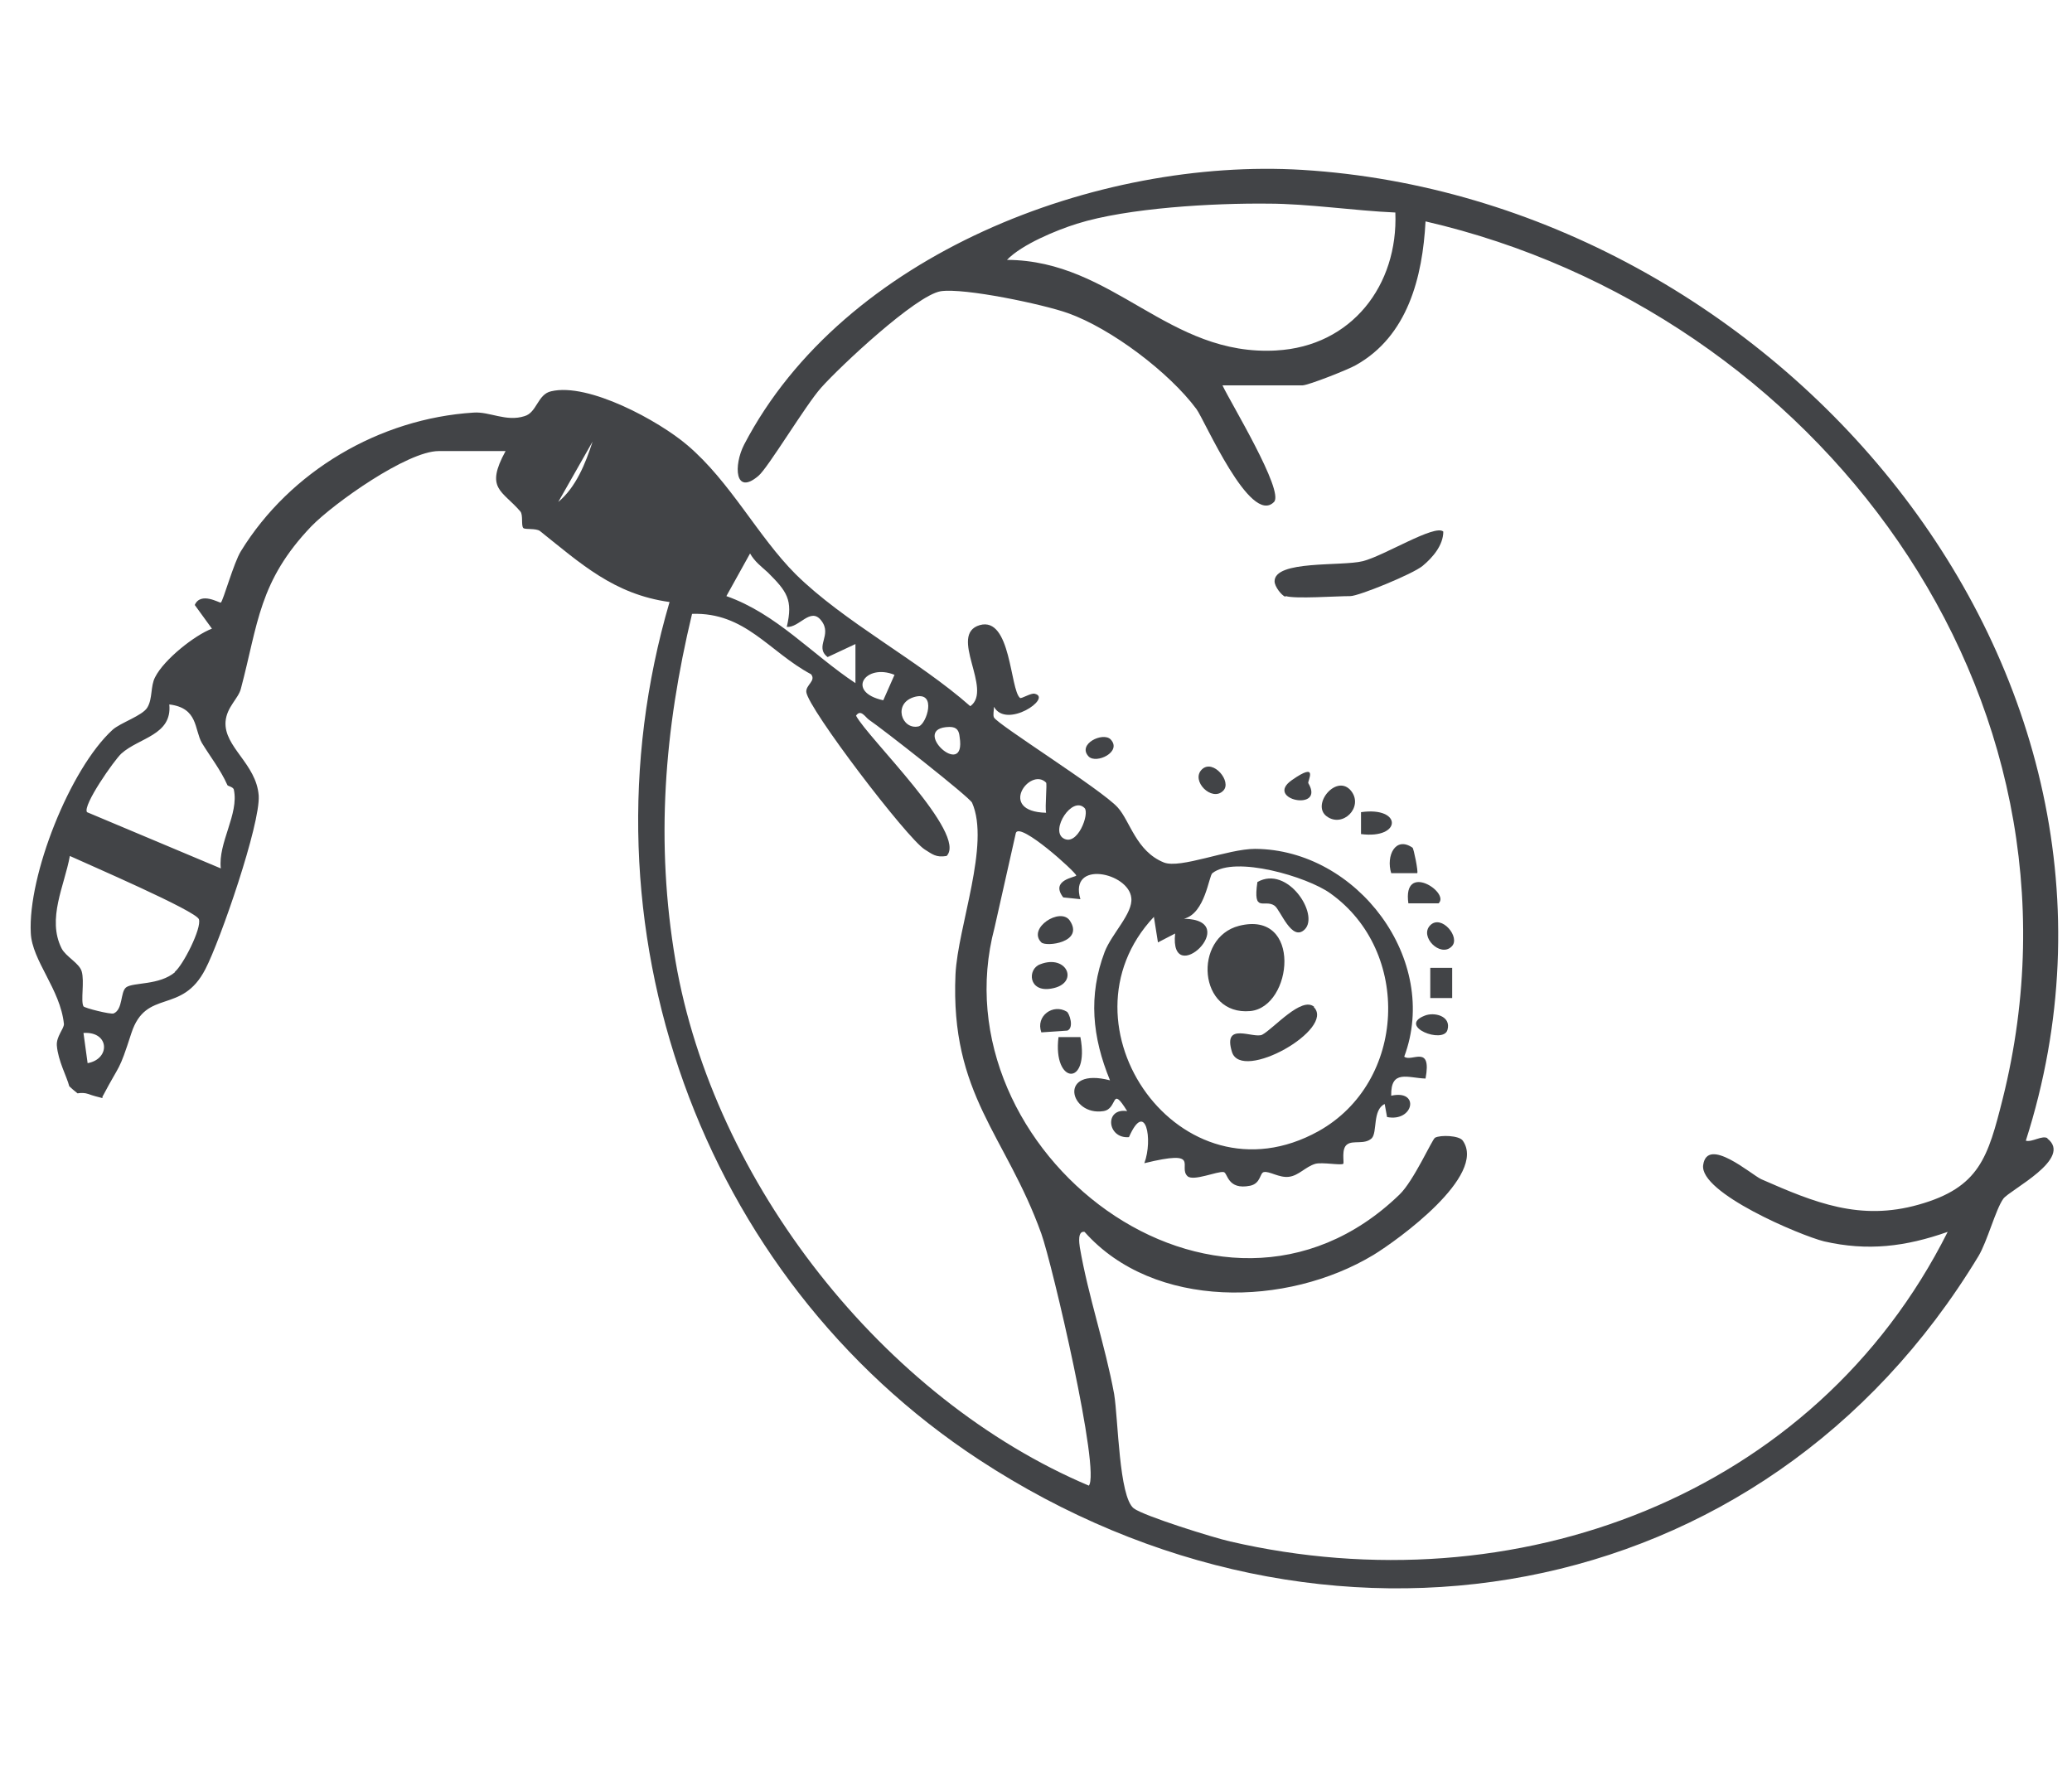 <?xml version="1.0" encoding="UTF-8"?>
<svg xmlns="http://www.w3.org/2000/svg" version="1.1" viewBox="0 0 350 300">
  <defs>
    <style>
      .cls-1 {
        stroke: #a5a5a5;
        stroke-width: 1.4px;
      }

      .cls-1, .cls-2, .cls-3 {
        fill: #424447;
      }

      .cls-1, .cls-3 {
        stroke-miterlimit: 10;
      }

      .cls-3 {
        stroke: #424447;
        stroke-width: .8px;
      }

      .cls-4 {
        display: none;
      }
    </style>
  </defs>
  <!-- Generator: Adobe Illustrator 28.7.1, SVG Export Plug-In . SVG Version: 1.2.0 Build 142)  -->
  <g>
    <g id="Layer_1" class="cls-4">
      <g>
        <path class="cls-3" d="M63.7,85.3c-4.1-4.2-12.2-12.2-13-18-1.6-10.8,8.4-22.5,18.9-23.7,11-1.3,20.4,10.7,29.8,14.2,6.9-4.2,13.3-9.3,20.6-12.9,54.7-27,130.6,9.5,157,61.2,43.3,84.8-24.7,175.8-118.2,155.3-73.5-16.1-115.4-97.4-86.1-166.9,0-2-7.3-7.4-9-9.1ZM239.9,88c40.5,40.9,38.7,113.8-15.4,141.9s-156.7-33.5-137.3-111.7c.8-3.1,4.1-8.7,3.2-11.5s-12.1-8.4-13.9-10.4l-2.4-.5c-22.1,50.7-4.1,111,40,143.2,65.7,47.9,161.1,18.9,172.3-65.6C298.7,80.1,186.4,3.3,106.7,55.1c-1.5.9-3.9,2.9-4.8,4.5,0,1.8,13.7,12.5,16.1,12.4s12-6.3,14.6-7.4c36.8-15.4,79.7-4.5,107.3,23.4ZM69.7,45.9c-7.6,1.2-17.9,11.3-16.8,19.2,2,14.8,29.3,32,40.4,40.9-1.4,6.4-4,12.3-5.3,18.7-10,51.9,26.8,101,77.3,111.5,71.5,15,123.6-54.8,92.3-120.1-24.6-51.4-91-74.1-139.5-40.7-8.6-4.7-15.5-11.7-23.3-17.3s-16.6-11.8-21.1-12.4-2.4-.3-3.9,0Z"/>
        <path class="cls-3" d="M242.3,181.1c-2.7.5-3.1-2.3-5-3.9-5.7-4.9-12.2-9.3-17.8-14.2-8.9-7.8-17.4-17-26.7-24.6-3.3-2.6-5,2.9-7.4,4.8,2.1,9.1-.4,16.9-10.7,17.9-3.9.4-7.3-2.8-8.6,2.5,13.9,12.8,30.5,22.8,45.1,34.7s6.3,4.9,8.2,8.1c-.6,3.7-18.9,9.3-22.7,10.1-51.6,10.9-101.4-37.8-90.5-89.7.4-1.8,2.7-10.8,4.6-10.4s4.2,5,5.3,6.1c8.8,8.2,19.2,17.2,28.5,24.9s18.1,14.7,19.5,14.5l2.5-2.5c.3-1.4-2-3.6-2-6.2,0-5.3,4.7-13.1,10.3-13.9,4.2-.6,5.4.7,9.1,2l4.7-5.9c-17.3-15.8-36.1-29.7-54-44.8v-4c4.6-2.2,9.2-4.6,14.1-6.2,52.8-17,108.7,32.1,97.4,86.7-1,4.8-3.5,9.2-4.1,14.1ZM160.9,79.4c-5.5.6-16,4.1-21,6.8s-3.3,2.6-1.7,4.8c34.2,27.4,67.7,55.6,100.1,85.1,4.5,3.1,5.9-5.8,6.6-9.1,10.2-49.6-35.1-93.1-84-87.6ZM162.6,165.3c-.2-.1-.6-2.1-1.9-3.5-3.7-3.8-12.2-9.3-16.8-13.1-9.4-7.9-19.9-19.1-29.6-26-5.2-3.7-5.6,2-6.4,6.4-10.7,52.9,45.4,101,96,83.2,1.8-.6,11-4.6,11.6-5.5,1.2-1.8-1.1-3.2-2.2-4.3-6.8-6.4-17.3-12.7-24.9-18.5-6.1-4.7-14.9-13.9-21-17.4s-4.6-1-4.8-1.2ZM176.6,140.6c-8.9.5-15.6,18.9-1.6,17.7,13.2-1.1,10.1-18.2,1.6-17.7Z"/>
        <path class="cls-3" d="M163.2,136.9l-61.3-49.1c2.6.9,5.1,2.8,7.3,4.4,6.5,4.6,13.1,9.9,19.3,14.8,10.1,8,23.4,18,32.4,26.7.9.9,2.3,1.8,2.1,3.2Z"/>
        <rect class="cls-3" x="214" y="151" width="2.3" height="56.4" transform="translate(-60.2 229.7) rotate(-50.2)"/>
        <path class="cls-3" d="M232.3,98.4c1.3-.2,2.1.1,3.3.7,5.7,2.7,14.1,20.2,15.6,26.4s.4,2.9-.7,2.9-3.8-10.2-4.5-11.9c-3-7-7.8-13.2-13.7-18Z"/>
        <path class="cls-3" d="M102.7,171.1c2.8,8.4,6.7,19.4,13.2,25.7,1.8,1.8,5.2,2.2,4.7,5-8.5-4.2-14.7-15.2-17.6-24.1s-2.9-9.1-.2-6.6Z"/>
        <path class="cls-3" d="M157.5,70.6c1.1.9,0,1.3-1.1,1.4-2.2.3-4.6-.2-7,.2s-10.2,3.3-12.6,4.5-11.6,8.5-12.8,7.5c-.2-1.4,1.2-2.4,2.2-3.2,1.8-1.3,7.9-4.5,10.2-5.5,6.6-3,13.8-5.3,21.1-4.9Z"/>
        <path class="cls-3" d="M104.8,109.1c.5.6-4.7,12-5.3,14.2-1.4,4.9-3.4,13.3-3.7,18.4s1.9,5.7-.9,5.1c-1.7-1.8,1.6-17.5,2.5-20.7s3.7-12.3,5.7-15.7.7-2.7,1.8-1.4Z"/>
        <path class="cls-3" d="M165.4,225.2c0,1.3.4,1.5-1.1,1.4s-6.1-1.2-7.6-1.6c-5.3-1.4-12.9-3.9-16.9-7.6,8.5,2.6,16.5,7.6,25.6,7.8Z"/>
        <path class="cls-3" d="M257.3,149.7v12.5c0,3.9-5.9,20.9-7.8,25-.4.9-.2,2.2-1.5.7,1.1-4.1,3.6-8.3,4.8-12.3s3.6-14.9,3.8-19.8-2.1-6.5.7-6Z"/>
        <path class="cls-3" d="M228.8,212.4c-6.7,6.2-16.9,11.9-26.4,11.4l8.3-2,18-9.4Z"/>
        <path class="cls-3" d="M214.5,80.6l-21.4-8.5c4.6.3,9.9,2.2,14.2,3.9s8.6,3.2,7.1,4.6Z"/>
        <path class="cls-3" d="M100.5,86.3c-1.8.4-10.6-5.7-9.3-7.1l9.3,7.1Z"/>
      </g>
    </g>
    <g id="Layer_2" class="cls-4">
      <g>
        <path class="cls-2" d="M167.7,67.2c-1,.7,14.4,22.7,5,19.9s-8.7-15.5-11.9-19c-1.4-1.6-10.2-8.7-12.1-9.7-6.6-3.7-23.5-8.7-30.6-6.4-9.7,3.1-27.4,27-32.1,36.2s-5.3,15.2-7.7,19-4,.9-4-1.7c0-4.6,10.6-25.3,13.8-30.1,67.1-101.1,232.8-17.8,219.1,98.9-.5,4.6-4.6,17.5-4.4,20.1.2,2.5,1.4-.4,3.4,1,4.1,3.1-6.3,8.3-7.4,9.8-1.8,2.4-4.1,9.6-6.2,13.1-42.8,69.9-140.9,67.5-191.9,8.4-24.6-28.5-32.9-61.7-30.8-99.1s2.4-12.5,2.2-13.2c-.7-2-11-2-14.3-2.8-4.7-1.2-14.9-4.2-15.4-9.2-1.5-15.1,25.8-.1,28.8,6.3l57,25.2c1.4-.3-.3-12.8-1.8-14.4s-5.7-.2-3.8-5.2,2-.2,2.2-.5-.2-6.2,1.7-6.5c5.9-.9,6.2,13.7,8.4,16.2s3.1.3,3.4,1.1c1.3,4-2.6,2.2-3,2.6s-.7,9.9-.4,10.4c.7,1.2,22.5,10,25.4,11.7,3.7,1.3,2.9,5.8-.8,4.5s-1-1.7-1.4-1.9c-5.6-2.7-12-3.9-17.2-7.6.3,7.6-6.7,2.6-4.1,0s3.1.8,3-.7l-3.3-1.5c-1.9-.7-.6,2.1-1.2,2.9s-1.9-.2-2.7,1.3-4.4,17.6-4.5,19.2c-4.2,36.2,42.2,67,70.1,38.2s6.8-12.2,9.2-9.7c.8,7.3-.1,8.6-4.8,13.4-16.8,17-41,18.5-59.7,3.7,1.4,4.4,3.3,9.5,4.2,13.9s1.8,8.8,2.4,12.4c2.5,15.8-4.2,18.9,14.3,24.3,49.4,14.5,101.5-4.8,126-50.3.2-2-.4-.7-1.3-.5-6.7,1.2-9.1,3.5-17.5,2.2-3.9-.6-24.3-9-22.8-14.3s14.4,5.1,16.9,6c7.6,2.7,24,3.9,29.1-3.8,1.1-1.7,5.1-14.7,5.7-17.3,6.2-28.3,0-59-14.5-83.8-18.3-31-48.9-51.4-83.2-61.1-.6,8.3-3,18.9-10.2,23.7s-9.1,4.5-10.2,4.5h-13.7ZM196.6,38.3c-21-2.2-46.7-4.5-65.3,7.4,5.6,1.5,11.3,2.2,16.5,4.7,5.7,2.7,10.5,8.6,16.9,9.8,17.9,3.4,30.9-2.6,31.9-21.9ZM60.8,104.4l-10.7-3.9-1.9,3.4c3.7,1.1,12.2,7.3,12.6.5ZM111.3,130.3l-35.6-14.8c.2,5.9-1.8,11.6-2.2,17.4-3.3,51.3,24.9,99.7,71.2,121.3-1.2-16.8-4.1-34.1-10.8-49.7-11.2-26.3-13-25-9.2-55.2.3-2,2.7-7,2.2-9.5s-9.6-6.5-11.9-7.2c-.6.5,9.3,9.7,6,12.3-3.8,2.7-13.8-12.7-12.7-13.8s3.1.8,3-.7Z"/>
        <path class="cls-2" d="M178.4,100.6c-.6-.2-1.8-1.8-1.9-2.6,0-3.3,12.5-3,16.5-4.3s13.7-8.7,11.6-2.5-11.8,9.4-15,9.4-9.4.5-11.1,0Z"/>
        <path class="cls-2" d="M168.1,175.1c-2.9-4.8,1.2-10.5,6.7-10.8,11.7-.5,1.7,24.3-6.7,10.8Z"/>
        <path class="cls-2" d="M101.2,115.9c1,1.4,2.8,2.5,2.6,4.8-4.3,3.8-14.6-12.7-14.8-16.3,1.9-1.8,11,9.9,12.2,11.5Z"/>
        <path class="cls-2" d="M184.7,177c4.4,4.6-17.3,14-14.1,4.8,3.3,1.4,12.6-6.3,14.1-4.8Z"/>
        <path class="cls-2" d="M154.3,199.3c.1.2,3.3-1.8,5.2-.4s1,6.1-3.2,4.7c-1.6-.5-1.6-2.4-2.2-2.7-2-1.1-6.5.6-4.7-5.4,6.3-3,4.1,2.6,4.9,3.8Z"/>
        <path class="cls-2" d="M173.7,159.9c-1.2-7.9,12.1-2.2,10.3,2.6-1.5,4-7.4-3.3-10.3-2.6Z"/>
        <path class="cls-2" d="M167.5,206.6c-3.6,2.2-8.5-2.2-4.8-5.1s7.1,3.7,4.8,5.1Z"/>
        <path class="cls-2" d="M208.5,170.3c1.6,8.5-6.3,7.4-5.2,0h5.2Z"/>
        <path class="cls-2" d="M143,166.5c-.9.9-3,.9-4.3.9v-5.9c3.8-1.3,7.3,2,4.3,5Z"/>
        <rect class="cls-2" x="176.6" y="202.2" width="5.9" height="4.5"/>
        <path class="cls-2" d="M202.6,177.8c2.2-1.4,6.6,3.5,3.7,5.6-4.4,3.1-5.6-4.4-3.7-5.6Z"/>
        <path class="cls-2" d="M143.1,182.1c-3.9,2.3-5.2-1.5-4.3-5.1,3.5-1.7,7,3.5,4.3,5.1Z"/>
        <rect class="cls-2" x="169.9" y="202.2" width="5.2" height="4.5"/>
        <path class="cls-2" d="M166.2,162.9c.6,3.3-1.3,6.7-4.9,4.5-1.3-3.7,1.7-5,4.9-4.5Z"/>
        <path class="cls-2" d="M142.4,173.3c-.9.9-7.4-.2-4.9-3.8s6.9,1.8,4.9,3.8Z"/>
        <path class="cls-2" d="M194.4,195.6c.2,3.4.5,5.8-3.7,5.2v-5.2s3.7,0,3.7,0Z"/>
        <path class="cls-2" d="M145.4,183.7c1,1-.6,6.4-3.8,4.1s1.8-6.1,3.8-4.1Z"/>
        <path class="cls-2" d="M197.8,191.2c3.8-.9,3.4,6-1.5,4.2s0-3.9,1.5-4.2Z"/>
        <path class="cls-2" d="M191.4,141.4v3.7c-6.4.5-7.3-4.7,0-3.7Z"/>
        <path class="cls-2" d="M184.6,139.3c2.1,3.4-2.6,3.1-5.1,2.8-1-3.2,3.9-4.7,5.1-2.8Z"/>
        <path class="cls-2" d="M206.9,163.8c.8,1.1,0,5.1-2.5,4.4-3.2-1,0-7.6,2.5-4.4Z"/>
        <path class="cls-2" d="M145.4,156.3v3.7c-6.6,1.4-6-4.5,0-3.7Z"/>
        <path class="cls-2" d="M147.5,190.5c.4.3,1.1,3.4.9,3.6h-4.5c-.9-3,.8-5.3,3.6-3.6Z"/>
        <path class="cls-2" d="M188.4,203.7h-4.5c-.9-5.2,5.3-5.2,4.5,0Z"/>
        <path class="cls-2" d="M146.9,150.3c2,3.2-5.4,5.2-4.4.4s4.2-.7,4.4-.4Z"/>
        <path class="cls-2" d="M151.3,133.3c1,3.3-4,4.1-5.2,1.8s3.5-1.7,5.2-1.8Z"/>
        <path class="cls-2" d="M204.8,157.7c1.9,1.9-1.8,5.6-3.7,3.7-1.9-1.9,1.8-5.6,3.7-3.7Z"/>
        <path class="cls-2" d="M201.8,151.1c1.9,2-1.8,5.6-3.7,3.7s2.2-5.3,3.7-3.7Z"/>
        <path class="cls-2" d="M196.6,144.4c.6.6.4,5.7-3,3.4s1.5-4.9,3-3.4Z"/>
        <path class="cls-2" d="M141,131.8v-4.1c.4-1.4,4,0,2.9,2.9l-2.9,1.2Z"/>
        <path class="cls-2" d="M204,185.2c.5.5.9,5.6-3,3.4s1.2-5.1,3-3.4Z"/>
      </g>
    </g>
    <g id="Layer_3" class="cls-4">
      <g>
        <g>
          <path class="cls-2" d="M290.7,194c.4-2.5,2.9-8,3.5-11.2,10.8-62.2-26.7-120.9-84.2-143.4C119.4,4.2,43.5,66.8,55.9,161.7c13.5,103.9,160,151.4,221.6,60.8,3.5-5.1,7.1-14.4,10.3-18.3,2.8-3.4,8.8-3.9,7.3-9.9-.8-.9-4.8,2.2-4.4-.4ZM134,37.2c9.3-2,29.9-3.4,39.3-2.5,2.3.2,6.8,2.2,9.7,2.3.6,18.5-11.2,24.3-28.1,22.6-10.3-1.1-13.7-7.2-22.2-10.8-5.1-2.2-10.7-2.4-15.5-5-.3-.9,15.5-6.5,16.7-6.7ZM286.8,188.7c-2.7,9.2-4.2,14.6-14.3,17.2-7.4,1.9-13.2.6-20.3-1.9-3.1-1.1-12.6-6.9-14.2-7-5.2-.3.4,6,2.2,7.3,10,7.8,26.3,10.1,38,5.6-12.2,23-33,41.8-57.7,50.3-26.4,9.1-57.3,7.6-82.9-3.2l-8.7-46.4c12.7,10.5,31.5,12.9,46.6,6,4.3-1.9,17.5-12.1,18.9-16.3,1.1-3.4.1-9-4-6.2-.5.3-3.7,7.5-6.8,10.2-32.9,29-76.6-5.7-68.5-47.4.2-1,1.5-6.8,1.7-7.1.7-1,3.6-.4,4-1.8.3-4.4-5.7-1.2-6.4-3.6-.1,0-.3.1-.4.2-.8.4-1.7.4-2.5.1,0,2.3,0,4.6-.3,6.9-1.4,10.5-4.2,16.8-2.1,28.5,2,10.9,10.2,20.6,13.8,30.9,4.7,13.4,6.7,28.6,8.1,42.8-23.8-9.5-45-30.2-57.6-52.5-24.8-43.9-20-106.1,18.1-141.1,5-4.6,12.5-11.3,19.4-10.6,13.7,1.6,31.7,10.3,39.5,22,1.1,1.7,7.9,18.6,12.2,14.5,2-1.9-8.2-17-8.8-19.4-.5-2.3,1.6-.4,1.8-.4,3.5,0,8.5.5,11.7,0,13.4-1.9,21.4-15,20.9-27.8,38.2,7.7,74.8,36.2,91.3,71.6,10.9,23.3,14.5,53.7,7.3,78.6Z"/>
          <path class="cls-2" d="M104.3,142.7c.3-1,.8-2,1.3-3,0-.1.1-.3.2-.4,0-.5-.4-1.3-.7-1.7-.2-.3-.4-.6-.5-.9-6-8.4-25.1-33.2-26.7-34.4-7.3-5,1.1,8.1,2.3,10.1,3.2,5.4,19.5,30.1,24,31.7,0,0,0,0,.1,0-.1-.5-.1-1,0-1.6Z"/>
          <path class="cls-2" d="M163.8,175.8c-10.8,9-18.5-10.7-5.2-12.2,9.8-1.1,10.1,8.1,5.2,12.2Z"/>
          <path class="cls-2" d="M191.2,89c.3,8.8-25.5,18.2-27.7,10.4-1.6-5.6,9-3.7,13.8-4.9s8.5-6.1,13.9-5.5Z"/>
          <path class="cls-2" d="M156,181.9c4.8,3,13-11.9,15.2-4.6,2,6.6-14.2,12.3-15.2,4.6Z"/>
          <path class="cls-2" d="M169.1,163.5c-2.4,1.5-4.9-2.9-6.5-3.9s-6,0-4-3.4c3.6-5.9,14.8,4.6,10.6,7.3Z"/>
          <path class="cls-2" d="M135.7,197.9c-.5-.9,0-3.1-.1-4.3l5.5.7c2.4,3.7-4.5,5.2-5.4,3.6Z"/>
          <path class="cls-2" d="M180.9,194.4c.2.2.2,4.9,0,5.1s-4.2.2-4.8-.7c-2.7-3.8,3.6-5.7,4.8-4.4Z"/>
          <path class="cls-2" d="M148,205.4c-2-2,2.3-8,4.8-4.4s-3.6,5.7-4.8,4.4Z"/>
          <path class="cls-2" d="M126,187.8c-1.6-1.6.8-8.7,4.5-4.1,3.2,4-3.5,5-4.5,4.1Z"/>
          <path class="cls-2" d="M160.4,201.7c.9.9,0,7.6-4.1,4.5s2.6-5.9,4.1-4.5Z"/>
          <path class="cls-2" d="M126.8,159.2l.7-4.8,4.1.4c1.3,3.7-1.7,4.9-4.8,4.4Z"/>
          <path class="cls-2" d="M147.3,202.4c-.3.3-7.5.9-6.5-2.5,1.9-4.1,8.7.2,6.5,2.5Z"/>
          <path class="cls-2" d="M124.7,160.8c2-1.2,5.3.2,3.9,3.5-2.5,5.8-6.5-1.9-3.9-3.5Z"/>
          <path class="cls-2" d="M151.7,162.2c.6,3.3-5.2,8.9-5.2,3.3,0-3.1,2.5-3.6,5.2-3.3Z"/>
          <path class="cls-2" d="M127.4,175.5c2,1.1,1.9,6.7-1.6,5.7s-1.6-7.4,1.6-5.7Z"/>
          <path class="cls-2" d="M187.3,184.2c4.7-1.4,4.2,7.1-.5,4.6s-1.8-3.9.5-4.6Z"/>
          <path class="cls-2" d="M167.6,205.2c-.8,1.3-4.1,1-4.9-1.2-1.8-4.9,7.8-3.6,4.9,1.2Z"/>
          <path class="cls-2" d="M182.5,190.1c4.9-3.1,6.4,5.8,1.1,4.9-2-.3-2.3-4.2-1.1-4.9Z"/>
          <path class="cls-2" d="M188.1,150.6c2.4,3.9-3.4,4.7-4.7,2.9-2.5-3.5,3.5-4.8,4.7-2.9Z"/>
          <path class="cls-2" d="M193.4,169.5c1.1,8-4.8,8.1-3.7,0h3.7Z"/>
          <path class="cls-2" d="M148.7,138c1.1,3-3.2,6.1-4.8,3.7-2.6-3.9,1.7-4.2,4.8-3.7Z"/>
          <path class="cls-2" d="M134.8,189.2c.9,10.3-6.7,2.3-4.4,0s3.5.1,4.4,0Z"/>
          <path class="cls-2" d="M175,202.4c-.8,1.3-7.6,1.7-4.9-2.7,1.2-1.9,7-.5,4.9,2.7Z"/>
          <path class="cls-2" d="M169.2,136.6c.2.1,1.2,3.7.4,4.4-7.4,3.8-3.5-6.4-.4-4.4Z"/>
          <path class="cls-2" d="M127.5,168c.4,3.1.4,7.1-3.6,5s.2-6.8,3.6-5Z"/>
          <path class="cls-2" d="M192.5,181.1c-2.3,3.8-6.1-2.6-3.5-4.2s4.8,2.1,3.5,4.2Z"/>
          <path class="cls-2" d="M142.1,134.4c.5,1-.2,3.7,0,5h-3.7c-1.5-2.3,2.2-7.8,3.6-5Z"/>
          <path class="cls-2" d="M180,144c4.3-1.2,4.5,5.3,0,4.1-2.4-.6-2.5-3.4,0-4.1Z"/>
          <path class="cls-2" d="M156.1,135.8v3.7c-7.1,1-7-4.6,0-3.7Z"/>
          <path class="cls-2" d="M126.7,150.5c1.5,2.5-2.4,5.2-4,2.9-2.3-3.3,2.9-4.7,4-2.9Z"/>
          <path class="cls-2" d="M163.4,135.8c.2,4.8-6,5.3-5.1,0h5.1Z"/>
          <path class="cls-2" d="M132.6,135.1c-.7-1.2,2.1-9.3,3.7-3.3,1,4-2.7,4.8-3.7,3.3Z"/>
          <path class="cls-2" d="M187.5,156.3c1.3-1.3,6.5,2.2,3.7,4s-4.6-3-3.7-4Z"/>
          <path class="cls-2" d="M190.8,162.2c2.2-.5,2.6,4.8.7,5.8-3-.2-2.7-5.4-.7-5.8Z"/>
          <path class="cls-2" d="M132.5,149.8c2,2.9-1.9,3.3-4.3,2.8v-3.7c.2-.2,4.2.7,4.3.8Z"/>
          <path class="cls-2" d="M129.7,125.6v4.4s-3.7,0-3.7,0c0-2.3.9-4.9,3.7-4.4Z"/>
          <path class="cls-2" d="M172.9,140.2c.7-.7,4.7.7,4.4,2.5-.6,3.2-6.6-.3-4.4-2.5Z"/>
          <path class="cls-2" d="M124.6,121.2v4.4c-3,.7-2.8-1.9-2.9-4.4h2.9Z"/>
          <path class="cls-2" d="M126.8,144.6c2,2.1-2.4,4.2-3.7,2.9-2-2.1,2.4-4.2,3.7-2.9Z"/>
          <path class="cls-1" d="M114.5,144.3"/>
        </g>
        <path class="cls-2" d="M123.1,119.4c6.4,5.3-5,31.4-12,28.2-5.1-2.3,3.7-9.4,6.2-13.9s1.7-10.5,5.8-14.3Z"/>
      </g>
    </g>
    <g id="Layer_4" class="cls-4">
      <g>
        <path class="cls-2" d="M160.4,66.5c-1.2,1,9.7,16.3,8,19.7-4.1,3.9-12.5-15.5-15-18.3-8.7-10.1-29.7-19.7-43-16.6-6.5,1.5-22.4,20.1-26.6,26s-4.3,10.7-8.3,8.5c-2.2-1.6,4.9-12.2,6.3-14.2,15.1-21.6,45.1-39.6,71.6-41.7,87.8-6.8,168.6,75.5,142.8,164,12.1,0-2.7,8.1-4.4,10.4s-2.1,6.2-3.3,8.2c-37.3,61.6-111.4,74.9-170.8,35.1-47.8-32-68.8-94.2-49.5-148.7-1.9-2.9-16.6-10-14.2-13.5s5.2-2,5.5-4.4c-7.7,2.7-1.6-3.8-7.3-1.5,1.1-6.5-2.6-2-3.7-2.9,3.1-6.3-.6-2.6-2.2-7.7,2.4-3,3.4,1,5.8,1.1-4.4-8.8-11.9-1.9-14.6,4s.4,3.7,2.6,5.5,16.4,9,12.8,11.4-19.9-8.9-20.5-11.7c-1.2-5.7,4.8-13.9,9.1-17.2s5.1-2,7.9-1.2,14.3,12.9,15.4,14.5,1.3,5.7,3.4,7.6l46.3,34c3.6-4.5,1.4.4,2.9,2.2,1.9.3.9-1.2.8-2.2-.3-2.2-3.4-14.2,2.9-9.4s5.1,13.3,4.8,14.8-1.7.2-1.5.8c.6,2,14.9,10.8,17.5,13.1s16,15.9,4.8,14.3-14.9-5.5-18-7.7-2.7-5.1-5.8-4.7c2.8,7-1.6,16.1-2.2,23.7-1.1,13.2.2,23.8,8.3,34.4,16.1,21.1,44.5,24.5,62.9,4,1.4-1.6,2.9-5.8,4.5-6.5,5.6-2.3,3.9,6.1,2,9.3s-11.3,9.8-13.7,11.2c-15.4,9.1-35.8,7.5-49.4-3.8l8.4,45.3c49.7,22.7,114.1,4.2,138.4-46-3.9,1-7.9,2.9-12.1,3-5.9,0-25.9-6.5-28.3-11.9-4.1-9.1,12.5,1.6,15.6,2.7,8.2,2.9,22.9,4.9,29.2-2.9,2.2-2.7,5.5-15.5,6.2-19.3,12.6-67.8-34.6-127.1-99-142.5.4,8.5-3.3,19.2-10.7,24s-8.4,3.8-9.4,3.8h-13.5ZM123.1,45.3c5.4.6,10.7,1.5,15.7,3.7s10.6,7.9,15.3,9.6c17.5,6.2,33.7-.6,35.4-20.1-.7-1.9-18.4-2.6-21.5-2.7-10.1,0-24.6.7-34.1,3.9-3.5,1.2-8,3.2-10.8,5.6ZM120.1,125c-.2-.2-2.2-.3-3.1-.9-14.5-10.6-30-23.8-44.8-33.4-1.9-1.2-7.2-5.6-8.7-2.3s51.3,37.3,55.6,42.4c1.8.8,1.2-5.5,1-5.8ZM137,252.8v-10.6c0-17.6-12.7-37.9-18.6-53.7-6.6-17.6-2.2-34.8,1.7-52.5l-23.2-16.2c-1,1,16.5,19.6,16.7,22.4s-3.4,2-5,1.3-19.4-24.6-19-26.2,2.4-.9,2.2-1.5c-3.6-1.3-16.9-13.7-19.4-13.5s-3.4,7.8-3.9,10c-13.7,56.8,15.7,117.1,68.6,140.5ZM145.1,145.4c-5.7-7-13.7-11.9-21.2-16.8-.8,6,.3,4,2.5,5.8,5.3,4.5,11.6,10.4,18.6,11Z"/>
        <path class="cls-2" d="M156.9,162.4c.4-.8,5.9-3.4,7.1-3.5,10.6-1.2,8.2,17.4-4.3,13.2s-4-7.1-2.8-9.7Z"/>
        <path class="cls-2" d="M195.5,89.2c1.6,9.1-24.6,17.9-26.2,10.4s9-3.4,12.3-4.2c5.1-1.4,9-5.8,13.9-6.2Z"/>
        <path class="cls-2" d="M164.1,149.9c2.2-3.6,15.8,1.8,12,7.3s-5.7-2.6-7-3.3-7.4-.1-5-4Z"/>
        <path class="cls-2" d="M172.6,171.1c7.7-1.6-5.1,14.2-10.8,7.5l10.8-7.5Z"/>
        <path class="cls-2" d="M186.7,190c.5-3.5-1.4-7.1,4.4-5.5l.7,5.5c-1.7.1-3.5-.2-5.1,0-.1,1,.4,2.6-.7,3.3-2.8,2-6.1-2.5.7-3.3Z"/>
        <path class="cls-2" d="M152.4,197.3c-.2.2-4.1-.2-5.1,0-1.9-10.5,8.4-3.2,5.1,0Z"/>
        <path class="cls-2" d="M132,182.6c-.2-.1-1.2-3.4-.1-3.9l5.6.3-.4,3.4c-.7.5-4.5.6-5.1.2Z"/>
        <path class="cls-2" d="M133.8,148.4c3.4-1.4,5.3,2.5,3.2,4-3.3,2.3-6.5-2.7-3.2-4Z"/>
        <path class="cls-2" d="M198.4,176.1c-1.9,1.9-7.2-1.6-3.7-4.1,3.2-2.3,4.7,3.1,3.7,4.1Z"/>
        <path class="cls-2" d="M129.7,168.1v-5.1c5.1-1.1,5.2,6.2,0,5.1Z"/>
        <path class="cls-2" d="M171.4,135.2c-1.4-1.7,3.4-5.1,4.8-3,2.6,3.9-3.9,4.1-4.8,3Z"/>
        <path class="cls-2" d="M190.4,143.9c3.9-1.5,4.9,4.4,2.5,5.1s-2.7-3.5-2.5-5.1Z"/>
        <path class="cls-2" d="M182.3,135.2c1.6,1.6-1.2,6.8-3.7,4.4s1.2-6.8,3.7-4.4Z"/>
        <path class="cls-2" d="M145.8,188.5c1.6,1.6-1.2,6.8-3.7,4.4s1.2-6.8,3.7-4.4Z"/>
        <path class="cls-2" d="M199.8,165.1c2.4,2.5-2.8,5.3-4.4,3.7-2.4-2.5,2.8-5.3,4.4-3.7Z"/>
        <path class="cls-2" d="M179.4,193.6c.2.2-.1,3.5,0,4.4h-3.7c-1.3-2.5,2.1-6,3.7-4.4Z"/>
        <path class="cls-2" d="M140.7,188.5h-3.7c-1.4-6.5,4.4-5.9,3.7,0Z"/>
        <path class="cls-2" d="M134,174.6c-2.1,3.6-5.8-3.6-2.5-4.3s3.3,3,2.5,4.3Z"/>
        <path class="cls-2" d="M172.8,195.8c2.1,2-3.4,5.8-4.4,2.5s3.8-3.1,4.4-2.5Z"/>
        <path class="cls-2" d="M165.5,196.6c.6,5.2-4.8,5.2-4.4,0h4.4Z"/>
        <path class="cls-2" d="M169.2,130.8c2,1.8-3.3,3.9-5.1,2.9-2.1-3.6,4.5-3.5,5.1-2.9Z"/>
        <path class="cls-2" d="M157.5,157.1c-.8,6.7-8.1,2.5-3.6.4,1.2-.6,2.4-.4,3.6-.4Z"/>
        <path class="cls-2" d="M131.5,156.4c2.9-.9,3.4,3.8,1.4,4.4-2.9.9-3.4-3.8-1.4-4.4Z"/>
        <path class="cls-2" d="M186.3,138.8c2.9-.9,3.4,3.8,1.4,4.4-2.9.9-3.4-3.8-1.4-4.4Z"/>
        <path class="cls-2" d="M153.8,199.5c-.3-.3-.3-4.7,1.8-4.4,3.8.7.5,6.7-1.8,4.4Z"/>
        <path class="cls-2" d="M196.9,150.5c1.9,1.9-1.7,5.5-3.7,3.7s2.1-5.2,3.7-3.7Z"/>
        <path class="cls-2" d="M141.4,129.3c-2.4,2.3-5.8-2.6-2.6-3.6s3.1,3.1,2.6,3.6Z"/>
        <path class="cls-2" d="M194.7,182.7c-2.4,2.3-5.8-2.6-2.6-3.6s3.1,3.1,2.6,3.6Z"/>
        <path class="cls-2" d="M195.8,157.1c2.7-.8,3.4,3.1,1.4,3.6-2.7.8-3.4-3.1-1.4-3.6Z"/>
        <path class="cls-2" d="M154.5,133c.3,3.7-2.5,3.7-4.4,1.1l4.4-1.1Z"/>
      </g>
    </g>
    <g id="Layer_5">
      <g>
        <path class="cls-2" d="M345.9,192.3c-.9-.6-2.6.7-3.7.4,25.6-80-42.6-159.1-122.2-164-34.6-2.1-77.5,14.2-94.3,46.4-1.8,3.5-1.6,8.7,2.4,5.3,1.6-1.3,8-12,10.6-14.9,3.2-3.6,16-15.6,20.2-16.3,4-.6,17.3,2.2,21.5,3.7,7.3,2.6,17.1,10,21.7,16.2,1.4,1.9,9.1,19.8,13.1,15.7,1.8-1.8-7.4-16.9-8.7-19.7h13.5c1,0,7.8-2.7,9-3.4,8.8-4.9,11.3-14.9,11.8-24.3,65.9,15.2,114.6,79.7,97.5,148.2-2.5,9.9-3.9,15-14.2,17.9-9.9,2.8-17.5-.3-26.6-4.3-1.7-.8-9.1-7.3-9.8-2.4-.7,4.7,16.4,11.9,20.4,12.9,7.4,1.7,13.8.9,20.9-1.6-22.5,44.8-73.2,63.4-121.2,52.3-2.7-.6-14.6-4.3-16.3-5.6-2.5-2-2.6-15-3.3-19.3-1.5-8.2-4.4-16.6-5.8-24.8-.1-.7-.4-2.8.8-2.6,11.7,13.2,34.2,12.7,48.8,3.9,4.1-2.5,19.2-13.4,15.1-19.3-.6-.9-3.8-1-4.7-.5-.5.3-3.6,7.3-6,9.6-30.6,29.6-78.4-7.4-68.4-45.1l3.6-16c.7-1.9,10.1,6.6,10.2,7.2,0,.3-4.5.7-2.2,3.7l2.9.3c-2-6.7,8.2-4.5,8.6-.2.3,2.6-3.3,6-4.5,9.1-2.8,7.4-2.1,14.4.9,21.7-8.9-2.3-6.8,6.1-1.1,5.2,2.5-.4,1.2-4.5,4,0-3.9-.6-3.4,4.7.3,4.4,2.8-6.4,4.1.4,2.6,4.4,9.8-2.4,5.6.6,7.3,2.2,1,.9,5.1-.9,6.1-.7.7.1.6,3.1,4.5,2.3,1.8-.4,1.6-2.2,2.3-2.3.9-.2,2.6,1,4.2.8,1.7-.2,2.8-1.7,4.5-2.2,1.2-.3,4.3.3,4.7,0,.2-.2-.4-2.6.7-3.3,1-.7,2.9.1,4.1-1,1-1,.1-4.8,2.2-5.8l.4,2.2c4.5.9,5.6-4.7.7-3.6-.1-4.5,2.8-3,5.8-2.9,1.1-5.9-2.4-2.7-3.6-3.7,6.1-16.3-7.9-35-25.2-35.1-4.6,0-12.6,3.4-15.4,2.3-4.7-1.9-5.7-7-7.8-9.3-2.7-3-20.3-14-20.9-15.2-.2-.4,0-1.2,0-1.8,2.1,3.8,9.9-1.5,6.9-2.2-.6-.2-2.3.9-2.5.7-1.7-1.4-1.5-13.8-6.8-12.3-5.4,1.6,2.3,10.9-1.6,13.7-8.7-7.7-21.3-14.2-29.5-22.3-6.4-6.4-11-15.6-18.3-21.8-4.8-4.1-16.7-10.6-23-9.1-2.3.5-2.4,3.6-4.5,4.2-3.1,1-5.9-.8-8.6-.6-15.9,1-31,9.9-39.3,23.4-1.2,1.9-3,8.4-3.4,8.7-.2.1-3.4-1.9-4.4.4l2.9,4c-2.9,1.1-8.1,5.2-9.6,8.2-.8,1.5-.4,3.6-1.3,5.1-.8,1.4-4.6,2.6-5.9,3.8-7.2,6.6-14.3,24.6-13.8,34.3.2,4.7,5,9.5,5.6,15.4,0,.8-1.3,2.1-1.2,3.6.2,2.6,1.7,5.3,2.1,6.9.4.4.9.8,1.4,1.2.6-.1,1.2-.1,1.8.1.8.3,1.6.5,2.4.7,0-.2,0-.3.1-.4,3-5.7,2.6-3.8,4.8-10.6,2.5-7.6,8.5-3,12.5-10.8,2.5-4.8,9.3-24.5,9-29.3-.4-5.4-5.9-8.2-5.6-12.5.2-2.5,2.2-3.9,2.6-5.6,2.9-10.9,3-18.1,11.9-27.4,3.8-3.9,16.2-12.7,21.5-12.7h11.3c-3.5,6.4-.6,6.6,2.5,10.2.5.6.1,2.4.5,2.8.3.3,2.1,0,2.8.5,6.9,5.5,12.5,10.7,21.9,12-16,54.5,5,113.9,52.3,144.9,58,38,132.3,25.9,168.8-34.4,1.5-2.5,2.9-7.9,4.2-9.7,1.1-1.5,11.9-6.8,7.4-10.2ZM215.7,59.2c-18.4,1.1-27.5-15.2-45.6-15.3,2.5-2.6,8.3-5,11.8-6.1,8.6-2.7,23.1-3.5,32.3-3.4,6.7,0,14.6,1.2,21.5,1.5.5,12.3-7.4,22.6-20.1,23.3ZM194.9,154.8l.7,4.4,2.9-1.5c-1,9.6,11.6-2.3,1.5-2.5,3.6-.9,4.2-7.3,4.8-7.7,3.8-3,16,.6,19.9,3.4,13.8,9.8,12.9,31.9-2,40.2-23.3,12.9-44.9-18-27.8-36.2ZM183.2,136.5c.9.9-1.2,6.6-3.6,5.1-2.2-1.4,1.5-7.2,3.6-5.1ZM176.7,132.2c.2.2-.2,4.1,0,5.1-8.3-.2-2.7-7.8,0-5.1ZM14.8,179.6l-.7-5.1c4.4-.3,4.6,4.4.7,5.1ZM29.6,164.2c-2.7,2.3-7.1,1.7-8.3,2.6-1,.8-.5,3.7-2.1,4.4-.5.2-4.9-.9-5.1-1.2-.5-.9.2-4.2-.3-5.9-.4-1.4-2.7-2.5-3.4-3.9-2.5-5,.5-10.6,1.4-15.6,2.8,1.3,21.4,9.3,21.8,10.7.5,1.5-2.7,7.8-4.1,8.9ZM38.4,132.6c0,.2,1,.3,1.1.8.9,4.1-2.7,9-2.2,13.3l-22.6-9.5c-.8-1.1,4.6-8.8,5.8-9.9,3-2.7,8.6-3.1,8.1-8.3,4.9.6,4.2,4.2,5.5,6.5,1.4,2.3,3.2,4.6,4.3,7.1ZM94.3,84.8l5.8-10.2c-1.2,3.7-2.8,7.7-5.8,10.2ZM160.4,122.8c1.3,0,1.6.7,1.7,1.7,1.2,7.5-8.7-1.6-1.7-1.7ZM154.6,117.7c3.7-.9,1.9,4.6.6,5-2.9.7-4.5-4-.6-5ZM151.1,114l-1.9,4.3c-6.4-1.4-3-6.3,1.9-4.3ZM126.7,93.5c.8,1.4,1.9,2.2,3,3.2,3.2,3.2,4.3,4.6,3.2,9.2,2.1.2,4-3.4,5.8-1.1,2,2.5-1.2,4.4,1.1,6.2l4.7-2.2v6.6c-7.4-4.9-13.3-11.7-21.8-14.7l4-7.2ZM184,251c-34.8-14.7-63.5-51.3-69.9-88.7-3.4-20-1.9-39,2.8-58.6,9-.3,13,6.4,20.1,10.2.9,1.1-.9,1.8-.8,3,.3,2.8,17,24.7,20,26.6,1.3.8,1.9,1.4,3.7,1.1,3.6-3.7-13.3-19.9-15.3-23.7.8-1.2,1.6.3,2.2.7,2.1,1.4,16.9,13,17.4,14,3.1,7-2.4,20.9-2.8,29-.9,20.4,8.5,27.1,14.5,43.8,1.8,5,10.1,40.4,8,42.6Z"/>
        <path class="cls-2" d="M217.1,100.8c-.6-.2-1.8-1.7-1.8-2.6,0-3.6,11.3-2.5,14.9-3.4s12.2-6.3,13.6-5c0,2.3-1.8,4.4-3.5,5.8s-10.8,5.1-12.2,5.1c-2.4,0-9.3.5-10.9,0Z"/>
        <path class="cls-2" d="M228.3,133.7c2,2.7-1.5,6.2-4.2,4.2s1.8-7.4,4.2-4.2Z"/>
        <path class="cls-2" d="M175.7,162.9c4.6-1.8,6.7,3.3,1.9,4.1-3.9.7-4.1-3.3-1.9-4.1Z"/>
        <path class="cls-2" d="M182.5,175.2c1.6,8.5-4.7,8-3.7,0h3.7Z"/>
        <path class="cls-2" d="M175.9,159.2c-2.4-2.4,3.2-6,4.8-3.7,2.5,3.7-4,4.5-4.8,3.7Z"/>
        <rect class="cls-2" x="241.6" y="163.5" width="3.7" height="5.1"/>
        <path class="cls-2" d="M229.9,140.9v-3.7c7-1,6.9,4.6,0,3.7Z"/>
        <path class="cls-2" d="M238.6,143.2c.2.1,1,4.1.8,4.3h-4.4c-.9-2.9.7-6.3,3.6-4.3Z"/>
        <path class="cls-2" d="M180.2,170.9c.4.2,1.3,2.7.1,3.2l-4.4.3c-1-2.8,2-4.9,4.3-3.5Z"/>
        <path class="cls-2" d="M240.6,171.6c1.6-.7,4.6,0,3.9,2.4s-8.4-.6-3.9-2.4Z"/>
        <path class="cls-2" d="M243,152.6h-5.1c-1-7.1,7.1-1.8,5.1,0Z"/>
        <path class="cls-2" d="M245.2,159.9c-1.9,1.9-5.5-1.7-3.6-3.6s5.2,2.1,3.6,3.6Z"/>
        <path class="cls-2" d="M206.6,133.6c-1.9,1.9-5.5-1.7-3.6-3.6s5.2,2.1,3.6,3.6Z"/>
        <path class="cls-2" d="M221,132.3c2.9,4.9-7.5,2.8-2.8-.5s2.6.2,2.8.5Z"/>
        <path class="cls-2" d="M187.6,124.9c2,2.1-2.4,4.2-3.7,2.9-2-2.1,2.4-4.2,3.7-2.9Z"/>
        <path class="cls-2" d="M209.3,156.4c10.7-2.7,9.1,13.7,1.9,14.4-8.8.8-9.7-12.4-1.9-14.4Z"/>
        <path class="cls-2" d="M221.9,170.1c3.8,3.7-12.2,12.8-13.8,7.6s3.6-2.2,5.1-2.9c1.9-1,6.7-6.6,8.8-4.7Z"/>
        <path class="cls-2" d="M220.4,157c-2.2,2.2-4.1-3.3-5.1-4-1.7-1.2-3.7,1.4-2.9-4,5.1-2.9,10.5,5.5,8,8Z"/>
      </g>
    </g>
    <g id="Layer_6" class="cls-4">
      <g>
        <path class="cls-2" d="M169.3,133.2c.2.2,3.5-.2,4.4,0,.3,4.4-.4,4.7-4.4,3.7.5,1.6,2.7,1.3,2.9,3.2.7,6.3-4.4,19.7-4.4,27.4-.4,36.5,45.9,61.9,71.9,31.2,1.5-1.8,5.3-11.6,8.1-5.7,3.8,8.3-16.5,20.9-23,23.2-14.2,4.9-29.8,2.2-41.4-7.1l8,45.2c50.5,22.7,113.9,3.8,138.6-46.7-10.7,5.9-28.6,2.1-37.8-5.3s-6.5-8.8,0-6.7c12.9,4.3,17,12.6,33.8,7.6s11.3-10.7,13.4-19.8c13.2-57.8-20.7-113.8-72.7-137.6-3.2-1.5-23-9.7-24.7-7.8s-1.8,10.1-3.1,13.2c-4.9,12.4-19.1,15.5-31.2,13.4-.9.7,10,17.4,8.1,20.6-8.1-1.3-9.5-12.7-14.3-18.4-8.4-10-26.8-18.3-39.8-17.7-8.1.3-24.5,19.3-29.4,25.9s-5.2,10.8-8,10.2-.7-4.7.3-6.8c13.2-25.2,47.2-47.4,75.5-49.8,79.3-6.6,154.4,59.8,147.7,141.1-.5,6-4.4,16.5-4.5,22.1s5.2-1.2,4.3,2.8-6.4,5.4-8.4,8.2-2.5,6.1-3.8,8.3c-68.9,113-233.7,45.8-226.4-80.5.3-4.8.4-12.5,3.7-15.5-1.4-1.9-2.9,0-5.2-.7s-10.4-5.8-10.7-6.3c-.8-1.7-.5-9,0-11.1.6-3.2,6.2-10,6.1-10.7s-5.8-5.9-6.9-7-.7-3.9-3.3-3.3-3.5,2.9-6.6,1.1c-.3,2.3,1.8,1.1,3.3,2.9,5.7,7-3,18.7,2.4,25.4-7.4,6.5-6.7-5.6-7.3-6.2s-14.5-3.9-16.6-4.4c-8.6-2.1-21.2-1.5-24.7-12.9s-1.9-14-2.6-15.2c-1.5-2.5-12.1-2.1-13.6.5-3.5,6.1,6.5,17.6-9.9,24.6-1.3.5-13.4,4.3-14.1,4.4-2.3.2-3.6-1.2-1.5-3,4.5-3.7,14.6-3.9,18.8-8.4,6.2-6.6-2.3-18.1,6.7-22.8,6-3.1,12.2,0,18,.3,26.2,1.3,40.4.9,61.9,17.7.8.7,1,2.1,1.1,2.2.3.2,2.4-1.3,3.4-1.3,4.2-.1,14.8,10,18.8,12.5,3.8,2.4,9.2,3.7,12.7,5.8,7.7,4.6,15,14.9,22.1,20.6,2.2-2.5-2.9-13.1.1-14,6.4-2,7.1,10.7,8.3,15.1l-4.4-.4c.3,1.8-.4,12.1,0,12.5ZM236.4,36c-4,0-8.1-1.3-12.1-1.5-11.1-.7-31.1.3-41.5,3.5-1.2.4-11.4,4.4-11.2,5,4.7,2.5,10.3,2.5,15.2,4.7,10.4,4.6,11,10.5,24.9,11.2,15.6.7,24.5-7.1,24.7-22.8ZM79.2,70.8c-2.6-.7-3,1.1-5.1,1.1-8,0-20-7.1-28.6-4.3,3.6,2.2,9.1,3.2,13.2,4.1,8.2,1.8,17.1,2.9,25.1,4.4-1.6-4.6-1.7-2.9-3.8-4.1s-.7-1.2-.8-1.2ZM45.5,72.8c.6,8.8,4.2,13.1,12.5,15.9s23.6,5.7,26.2,5.6c5.6-.4,2.4-13-3.4-13.6l-35.3-7.8ZM113.3,86.8c-3.7-4.5-12,7.6-12.8,11.2s-1,6.9-.3,7.9,7.2,4.4,7.6,4.5c1.4.6.9-.6,1.1-1.1.6-2,.4-4.5,1.2-6.9s4.6-8.1,4.5-8.6c0-1.2-7.4-5.4-1.3-7ZM138.4,103c.4-.9-14.4-9-15.7-8.7-3.8.9-9.1,9.9-9.3,13.7s13.6,10.1,13.9,10.9c3,8.4-12-2.6-12.6-1.9-4.4,30.6-.3,59.3,15.6,85.7,12.4,20.6,31.8,39.6,54.4,48.4-1.4-13-3.2-26.5-7.2-38.9-6.4-20-16.3-26-15-49.9.3-5.6,2.5-11.6,3-16.9.7-8.1,1.4-15.7-8.8-15.8,1.2,3,3.6,5.1,2.9,8.8-1.7,1.7-9.4-5.9-10-7.4s.7-3.2.4-3.6c-.5-.7-18.9-2.9-13.6-7.5,2.3-2,16.8,5,20.6,5.2l8.4,1.2c-4.1-2.7-19.5-20.1-22.5-20.3-7.2-.4-10.6,11.5-8.5,17.2-.9,1.8-1.9,1.4-3.3.5-5.2-3.2,1-19.4,7-20.7Z"/>
        <path class="cls-2" d="M208.9,157.7c13.4-4,9.4,18.5-1.5,13s-2.9-11.7,1.5-13Z"/>
        <path class="cls-2" d="M241.2,87.6c6.9.9-8.8,10.7-11.4,11.4s-16.9,3.1-13.7-3.3,7.8-1.2,10.8-1.8,13.6-6.4,14.3-6.3Z"/>
        <path class="cls-2" d="M208.4,173.8c4,1.8,12.2-9.2,13.9-4.7,1.6,4.3-13.8,13.4-13.9,4.7Z"/>
        <path class="cls-2" d="M221.3,152c6.5,8-6.5,1-9.2,1.1-1.1-5.7,6.8-4.1,9.2-1.1Z"/>
        <path class="cls-2" d="M183.9,143c3.2,3.4-1,4.8-1.2,5.1s1.2,3.9.6,5.1h-3.7c.3-2.6,0-14.6,4.2-10.1Z"/>
        <path class="cls-2" d="M233.9,182.7c4.7-1.8,7,3.9,3.2,5.4-5.5,2.2-5.4-4.5-3.2-5.4Z"/>
        <path class="cls-2" d="M198.8,197.3c-2,0-4.3.4-5.6-1.5-2.1-4.2,7.5-7,5.6,1.5Z"/>
        <path class="cls-2" d="M205.3,194.5c2.4,6.2-6.4,6.5-5-.1h5Z"/>
        <path class="cls-2" d="M181.1,170.1c2,2-2.6,6.9-4.8,3.7s3.9-4.6,4.8-3.7Z"/>
        <path class="cls-2" d="M182.6,181.9c2.3-.2,4.1-.2,4.9,2.2l-.4,1.9-3.5.4-1-4.5Z"/>
        <path class="cls-2" d="M225.3,197.2c-3.3,2.5-5.2-3.1-2.9-4.7,3.6-2.6,4.5,3.6,2.9,4.7Z"/>
        <path class="cls-2" d="M179.8,180.2c-2.9-3,3.1-7.9,3.6-2.4.2,2.5-1.4,4.7-3.6,2.4Z"/>
        <path class="cls-2" d="M176,162.7c.4-.4,6.2-.5,5.1,2.6-1.3,3.9-7.9.2-5.1-2.6Z"/>
        <path class="cls-2" d="M245.2,171.5v3.7c-3.4.2-5.8.4-5.2-3.7h5.2Z"/>
        <path class="cls-2" d="M181.1,155.3v3.7c-7.1,1-7-4.7,0-3.7Z"/>
        <path class="cls-2" d="M216.2,195.2c3-1.2,4.4,2.7,2.5,4-3.1,2.2-5.5-2.9-2.5-4Z"/>
        <path class="cls-2" d="M175,138.5c3-1.2,4.4,2.7,2.5,4-3.1,2.2-5.5-2.9-2.5-4Z"/>
        <path class="cls-2" d="M239.1,147c-.4.4-2.4,1.3-2.7.9v-5.2s3.4.7,3.4.7c.7.9,0,2.7-.6,3.5Z"/>
        <path class="cls-2" d="M246,164.2v3.7c-6,.8-6.6-5.1,0-3.7Z"/>
        <path class="cls-2" d="M203.2,156.8c1.6,1.6-1.8,6.3-3.7,4.4s1.8-6.3,3.7-4.4Z"/>
        <path class="cls-2" d="M213.6,195.9c2.7,2.7-3.4,5.8-4.4,2.6s3.9-3.1,4.4-2.6Z"/>
        <path class="cls-2" d="M242.3,178.9c2.1,2-3.4,5.9-4.4,2.6s3.9-3.1,4.4-2.6Z"/>
        <path class="cls-2" d="M191.4,187.8v4.1c-.7,2.5-8-4.3,0-4.1Z"/>
        <path class="cls-2" d="M220.9,135.4c-1.5.9-4.6-3.3-1.7-4.3,4.1-1.5,3,3.6,1.7,4.3Z"/>
        <path class="cls-2" d="M206.9,130.3c1.9,1.9-1.8,5.6-3.7,3.7s1.8-5.6,3.7-3.7Z"/>
        <path class="cls-2" d="M245.2,156.8c1.9,1.9-1.8,5.6-3.7,3.7-1.9-1.9,1.8-5.6,3.7-3.7Z"/>
        <path class="cls-2" d="M232.7,192.9c-1.9,1.9-5.6-1.7-3.7-3.7s5.3,2.1,3.7,3.7Z"/>
        <path class="cls-2" d="M234.9,142.8c-2.4,2.4-5.3-3.6-1.8-4.4s2.2,4,1.8,4.4Z"/>
        <path class="cls-2" d="M229,136.9c-.8.9-5.4,1.4-4.4-2.6s5.4,1.5,4.4,2.6Z"/>
        <path class="cls-2" d="M215.8,134l-4.4-1.1c1.6-4,4.3-2.8,4.4,1.1Z"/>
      </g>
    </g>
  </g>
</svg>